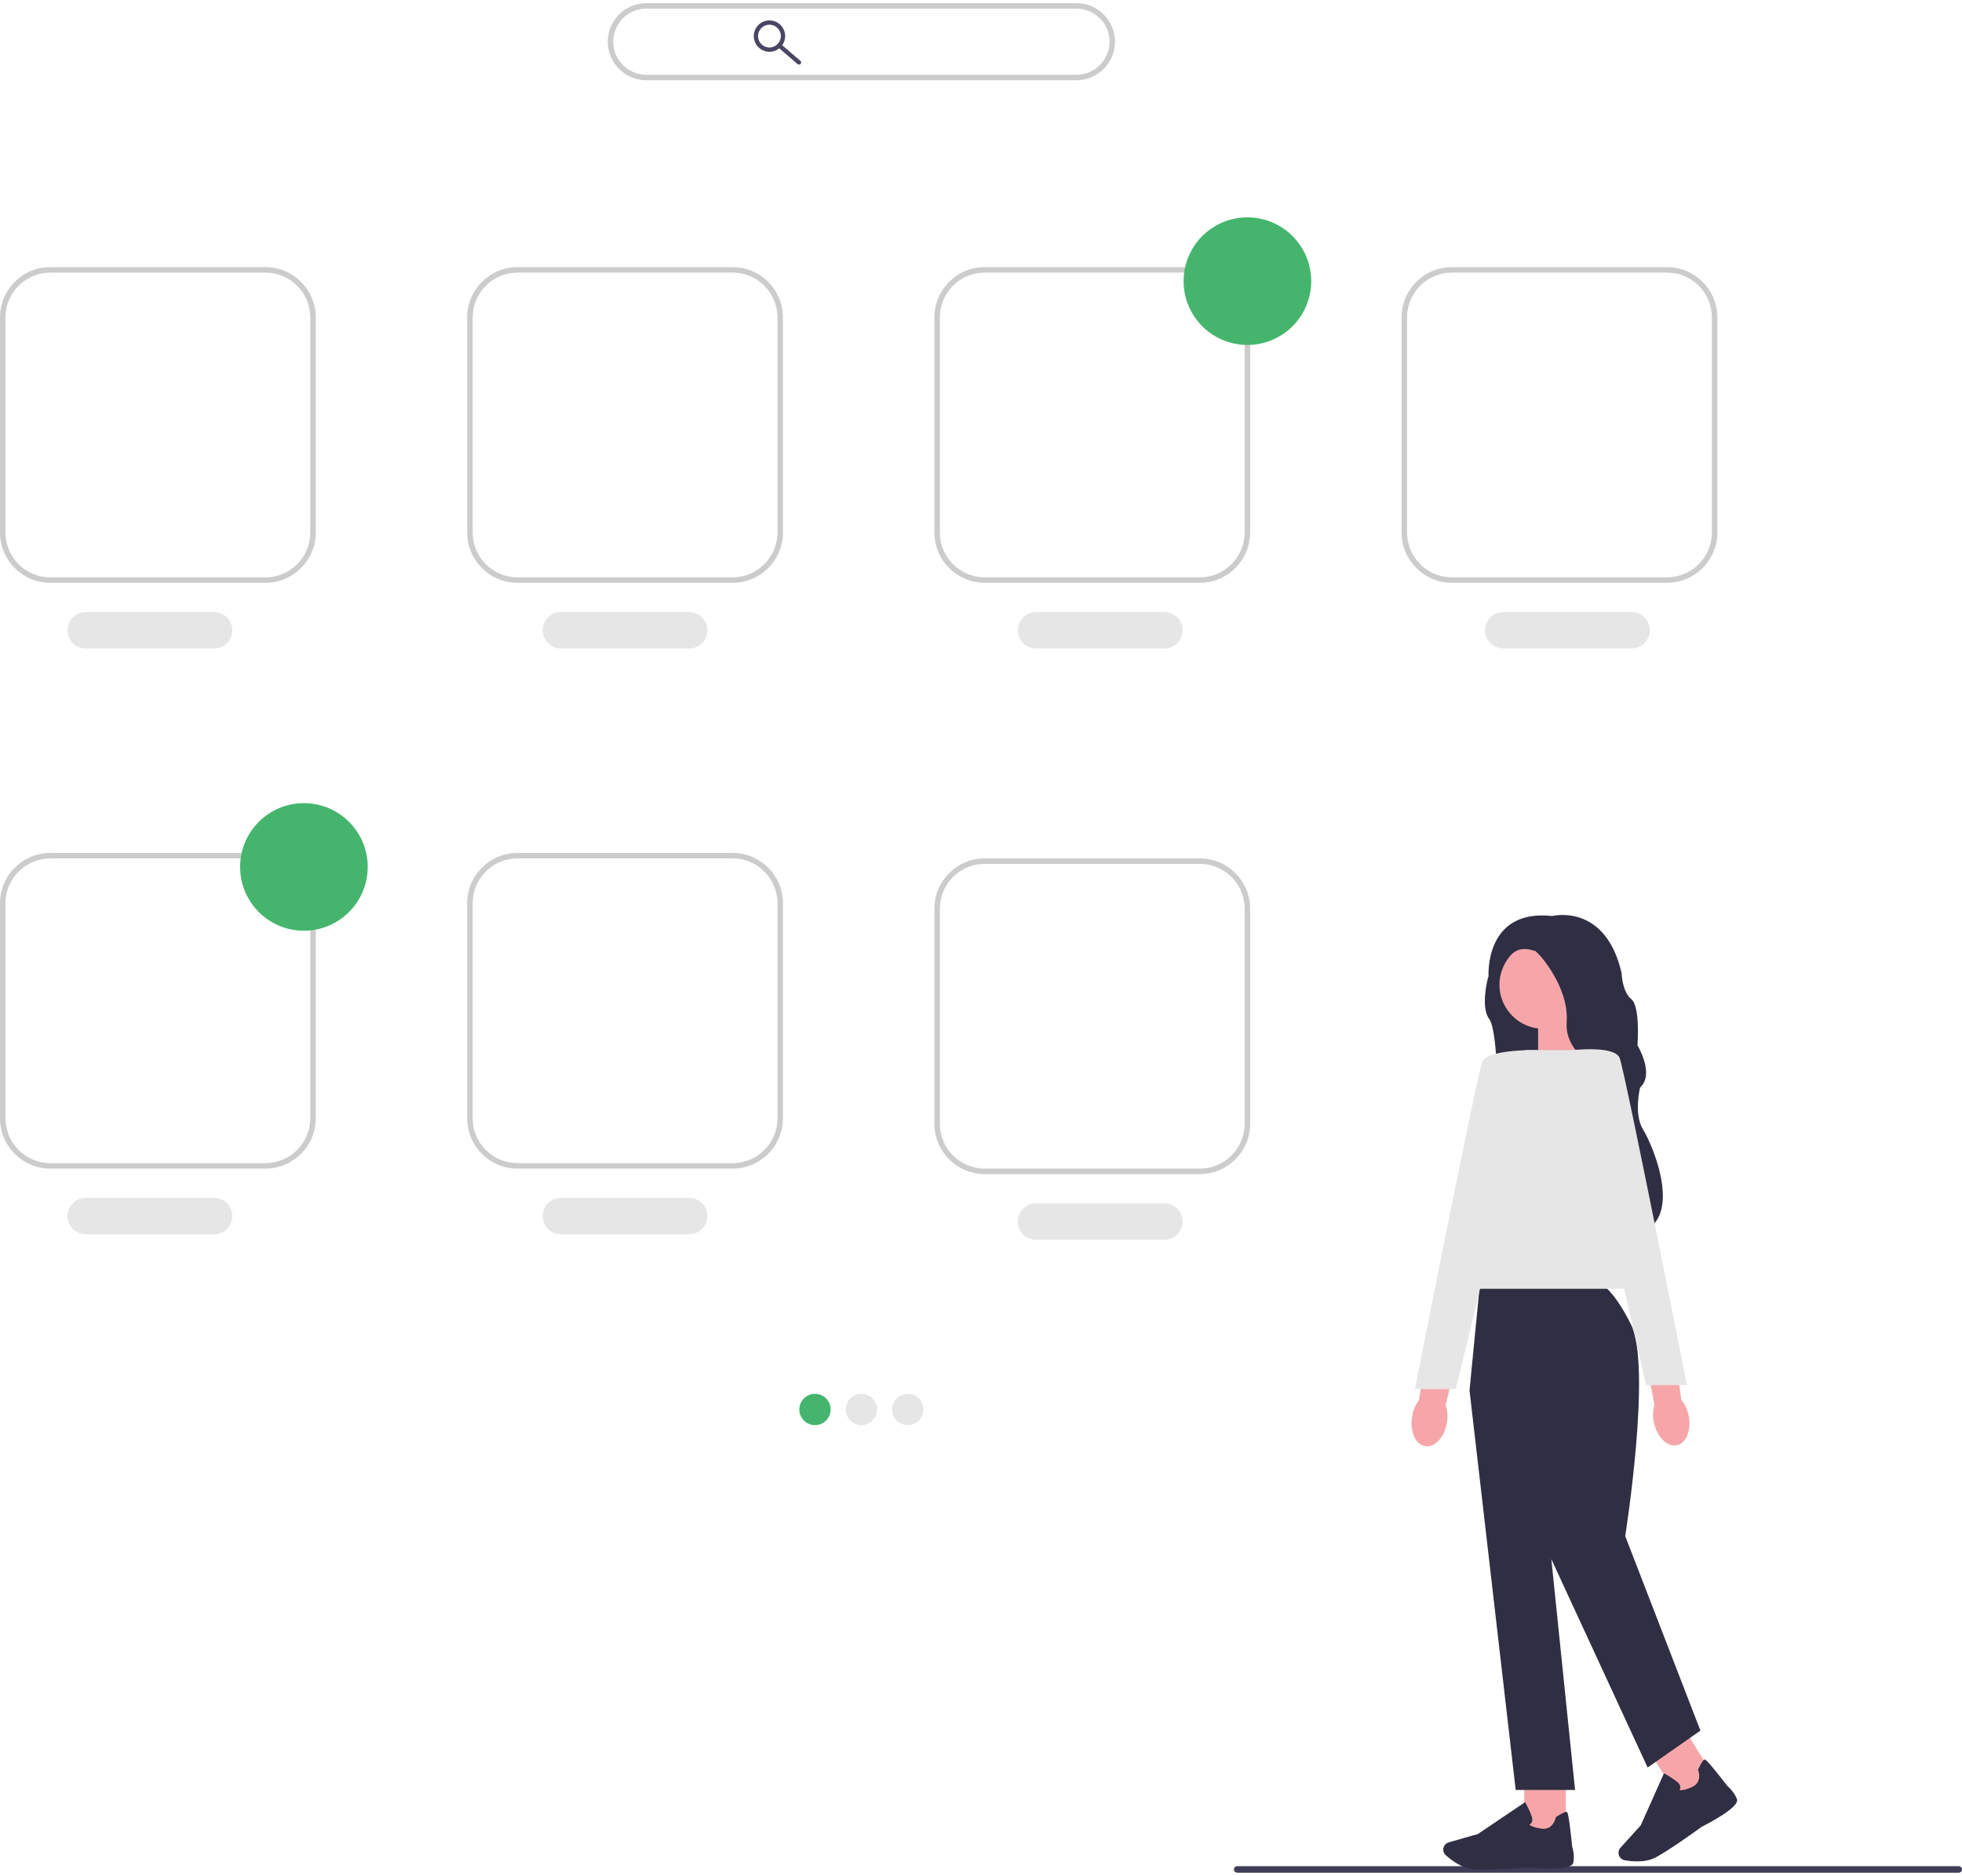 <svg width="230" height="220" viewBox="0 0 230 220" fill="none" xmlns="http://www.w3.org/2000/svg">
<g clip-path="url(#clip0_8048_2954)">
<path d="M144.654 219.203C144.654 219.414 144.824 219.584 145.036 219.584H229.615C229.827 219.584 229.997 219.414 229.997 219.203C229.997 218.991 229.827 218.821 229.615 218.821H145.036C144.824 218.821 144.654 218.991 144.654 219.203Z" fill="#3F3D58"/>
<path d="M175.403 112.239L174.424 114.687C174.424 114.687 173.523 118.114 174.578 119.481C175.634 120.848 175.868 131.312 174.736 132.085C173.6 132.859 189.117 124.92 189.117 124.92C189.117 124.92 183.059 110.872 182.956 110.821C182.854 110.77 178.885 109.531 178.885 109.531L175.406 112.236L175.403 112.239Z" fill="#2F2E43"/>
<path d="M185.504 124.339L180.306 126.049V118.567H185.023L185.504 124.339Z" fill="#F6A6A9"/>
<path d="M169.615 166.823C169.332 168.537 168.19 169.766 167.06 169.57C165.931 169.371 165.244 167.821 165.527 166.108C165.629 165.421 165.902 164.773 166.319 164.214L167.609 156.966L171.116 157.701L169.473 164.766C169.688 165.434 169.74 166.14 169.615 166.823Z" fill="#F6A6A9"/>
<path d="M183.553 208.113H178.682V215.022H183.553V208.113Z" fill="#F6A6A9"/>
<path d="M173.94 219.203C173.427 219.203 172.971 219.19 172.628 219.158C171.334 219.039 170.099 218.086 169.48 217.528C169.201 217.278 169.111 216.876 169.258 216.533C169.361 216.286 169.57 216.1 169.83 216.026L173.247 215.051L178.782 211.316L178.843 211.425C178.865 211.466 179.411 212.445 179.591 213.106C179.661 213.356 179.642 213.568 179.536 213.729C179.462 213.841 179.363 213.905 179.279 213.944C179.379 214.05 179.693 214.261 180.659 214.415C182.071 214.64 182.366 213.177 182.379 213.116L182.389 213.068L182.43 213.042C183.101 212.609 183.515 212.413 183.659 212.455C183.749 212.48 183.897 212.525 184.298 216.511C184.339 216.636 184.619 217.553 184.429 218.429C184.221 219.382 180.056 219.055 179.222 218.978C179.199 218.978 176.077 219.203 173.94 219.203Z" fill="#2F2E43"/>
<path d="M197.416 202.682L193.283 205.26L196.939 211.122L201.072 208.544L197.416 202.682Z" fill="#F6A6A9"/>
<path d="M191.928 218.256C191.357 218.256 190.831 218.189 190.459 218.121C190.09 218.057 189.804 217.765 189.743 217.396C189.701 217.13 189.778 216.864 189.958 216.665L192.342 214.027L195.063 207.93L195.175 207.991C195.217 208.014 196.196 208.556 196.7 209.021C196.892 209.198 196.988 209.387 196.982 209.58C196.982 209.715 196.927 209.824 196.879 209.897C197.02 209.933 197.399 209.949 198.301 209.567C199.616 209.012 199.097 207.613 199.071 207.552L199.052 207.507L199.074 207.462C199.414 206.74 199.661 206.352 199.806 206.313C199.895 206.288 200.046 206.249 202.495 209.416C202.594 209.5 203.319 210.128 203.621 210.976C203.948 211.896 200.239 213.822 199.494 214.197C199.472 214.216 195.589 217.037 193.998 217.839C193.366 218.157 192.618 218.256 191.935 218.256H191.928Z" fill="#2F2E43"/>
<path d="M187.138 150.346H173.507L172.268 163.027L177.681 209.881H184.641L181.859 182.819L193.147 207.25L199.334 202.922L190.52 180.114C190.52 180.114 193.667 160.242 191.193 155.294C188.719 150.346 187.141 150.346 187.141 150.346H187.138Z" fill="#2F2E43"/>
<path d="M193.918 151.12H170.256L178.763 123.13H188.196L193.918 151.12Z" fill="#E6E6E6"/>
<path d="M180.252 123.133C180.252 123.133 174.376 122.979 173.757 124.526C173.138 126.072 165.87 162.876 165.87 162.876H170.664L180.252 123.133Z" fill="#E6E6E6"/>
<path d="M180.951 120.636C183.811 120.636 186.13 118.318 186.13 115.457C186.13 112.597 183.811 110.279 180.951 110.279C178.091 110.279 175.772 112.597 175.772 115.457C175.772 118.318 178.091 120.636 180.951 120.636Z" fill="#F6A6A9"/>
<path d="M181.955 107.41C181.955 107.41 188.193 105.812 190.099 114.11C190.099 114.11 190.151 116.276 191.232 117.152C192.313 118.028 191.954 122.565 191.954 122.565C191.954 122.565 194.017 125.966 192.262 127.513C192.262 127.513 191.489 130.657 192.621 132.461C193.754 134.264 198.034 144.189 190.921 144.792C190.921 144.792 187.314 142.613 189.015 136.119C190.715 129.624 188.809 126.037 188.809 126.037C188.809 126.037 183.345 124.057 183.656 119.828C183.964 115.602 180.152 111.427 179.892 111.479C179.632 111.53 176.953 109.983 175.769 114.726L174.498 114.511C174.498 114.511 173.966 106.531 181.955 107.407V107.41Z" fill="#2F2E43"/>
<path d="M197.954 165.989C198.301 167.693 197.669 169.246 196.542 169.464C195.416 169.679 194.226 168.476 193.879 166.772C193.731 166.095 193.754 165.389 193.946 164.722L192.576 157.489L196.116 156.931L197.088 164.121C197.527 164.67 197.823 165.312 197.951 165.995L197.954 165.989Z" fill="#F6A6A9"/>
<path d="M184.073 123.165C184.073 123.165 189.249 122.51 189.868 124.057C190.487 125.604 197.755 162.408 197.755 162.408H192.961L184.076 123.168L184.073 123.165Z" fill="#E6E6E6"/>
<path d="M31.119 68.337H5.898C2.647 68.337 0 65.693 0 62.439V37.218C0 33.968 2.644 31.321 5.898 31.321H31.119C34.369 31.321 37.016 33.965 37.016 37.218V62.439C37.016 65.69 34.372 68.337 31.119 68.337ZM5.898 31.966C3 31.966 0.642 34.324 0.642 37.222V62.443C0.642 65.34 3 67.698 5.898 67.698H31.119C34.016 67.698 36.374 65.34 36.374 62.443V37.222C36.374 34.324 34.016 31.966 31.119 31.966H5.898Z" fill="#CCCCCC"/>
<path d="M85.885 68.337H60.665C57.414 68.337 54.767 65.693 54.767 62.439V37.218C54.767 33.968 57.411 31.321 60.665 31.321H85.885C89.136 31.321 91.783 33.965 91.783 37.218V62.439C91.783 65.69 89.139 68.337 85.885 68.337ZM60.665 31.963C57.767 31.963 55.409 34.321 55.409 37.218V62.439C55.409 65.337 57.767 67.695 60.665 67.695H85.885C88.783 67.695 91.141 65.337 91.141 62.439V37.218C91.141 34.321 88.783 31.963 85.885 31.963H60.665Z" fill="#CCCCCC"/>
<path d="M85.885 137.027H60.665C57.414 137.027 54.767 134.383 54.767 131.129V105.908C54.767 102.658 57.411 100.01 60.665 100.01H85.885C89.136 100.01 91.783 102.655 91.783 105.908V131.129C91.783 134.379 89.139 137.027 85.885 137.027ZM60.665 100.652C57.767 100.652 55.409 103.011 55.409 105.908V131.129C55.409 134.026 57.767 136.385 60.665 136.385H85.885C88.783 136.385 91.141 134.026 91.141 131.129V105.908C91.141 103.011 88.783 100.652 85.885 100.652H60.665Z" fill="#CCCCCC"/>
<path d="M31.119 137.027H5.898C2.647 137.027 0 134.383 0 131.129V105.908C0 102.658 2.644 100.01 5.898 100.01H31.119C34.369 100.01 37.016 102.655 37.016 105.908V131.129C37.016 134.379 34.372 137.027 31.119 137.027ZM5.898 100.652C3 100.652 0.642 103.011 0.642 105.908V131.129C0.642 134.026 3 136.385 5.898 136.385H31.119C34.016 136.385 36.374 134.026 36.374 131.129V105.908C36.374 103.011 34.016 100.652 31.119 100.652H5.898Z" fill="#CCCCCC"/>
<path d="M35.627 109.133C39.758 109.133 43.106 105.784 43.106 101.653C43.106 97.523 39.758 94.174 35.627 94.174C31.496 94.174 28.147 97.523 28.147 101.653C28.147 105.784 31.496 109.133 35.627 109.133Z" fill="#45B56E"/>
<path d="M140.652 68.337H115.432C112.181 68.337 109.534 65.693 109.534 62.439V37.218C109.534 33.968 112.178 31.321 115.432 31.321H140.652C143.903 31.321 146.55 33.965 146.55 37.218V62.439C146.55 65.69 143.906 68.337 140.652 68.337ZM115.432 31.963C112.534 31.963 110.176 34.321 110.176 37.218V62.439C110.176 65.337 112.534 67.695 115.432 67.695H140.652C143.55 67.695 145.908 65.337 145.908 62.439V37.218C145.908 34.321 143.55 31.963 140.652 31.963H115.432Z" fill="#CCCCCC"/>
<path d="M146.229 40.447C150.36 40.447 153.709 37.098 153.709 32.967C153.709 28.836 150.36 25.487 146.229 25.487C142.098 25.487 138.75 28.836 138.75 32.967C138.75 37.098 142.098 40.447 146.229 40.447Z" fill="#45B56E"/>
<path d="M25.096 76.038H10.05C8.872 76.038 7.916 75.082 7.916 73.904C7.916 72.727 8.872 71.77 10.05 71.77H25.096C26.273 71.77 27.23 72.727 27.23 73.904C27.23 75.082 26.273 76.038 25.096 76.038Z" fill="#E6E6E6"/>
<path d="M80.796 76.038H65.751C64.573 76.038 63.617 75.082 63.617 73.904C63.617 72.727 64.573 71.77 65.751 71.77H80.796C81.974 71.77 82.93 72.727 82.93 73.904C82.93 75.082 81.974 76.038 80.796 76.038Z" fill="#E6E6E6"/>
<path d="M136.5 76.038H121.454C120.277 76.038 119.321 75.082 119.321 73.904C119.321 72.727 120.277 71.77 121.454 71.77H136.5C137.678 71.77 138.634 72.727 138.634 73.904C138.634 75.082 137.678 76.038 136.5 76.038Z" fill="#E6E6E6"/>
<path d="M140.652 137.668H115.432C112.181 137.668 109.534 135.024 109.534 131.771V106.55C109.534 103.3 112.178 100.652 115.432 100.652H140.652C143.903 100.652 146.55 103.296 146.55 106.55V131.771C146.55 135.021 143.906 137.668 140.652 137.668ZM115.432 101.294C112.534 101.294 110.176 103.653 110.176 106.55V131.771C110.176 134.668 112.534 137.027 115.432 137.027H140.652C143.55 137.027 145.908 134.668 145.908 131.771V106.55C145.908 103.653 143.55 101.294 140.652 101.294H115.432Z" fill="#CCCCCC"/>
<path d="M136.5 145.366H121.454C120.277 145.366 119.321 144.41 119.321 143.232C119.321 142.055 120.277 141.099 121.454 141.099H136.5C137.678 141.099 138.634 142.055 138.634 143.232C138.634 144.41 137.678 145.366 136.5 145.366Z" fill="#E6E6E6"/>
<path d="M195.423 68.337H170.202C166.951 68.337 164.304 65.693 164.304 62.439V37.218C164.304 33.968 166.948 31.321 170.202 31.321H195.423C198.673 31.321 201.32 33.965 201.32 37.218V62.439C201.32 65.69 198.676 68.337 195.423 68.337ZM170.202 31.963C167.304 31.963 164.946 34.321 164.946 37.218V62.439C164.946 65.337 167.304 67.695 170.202 67.695H195.423C198.32 67.695 200.678 65.337 200.678 62.439V37.218C200.678 34.321 198.32 31.963 195.423 31.963H170.202Z" fill="#CCCCCC"/>
<path d="M191.267 76.038H176.221C175.044 76.038 174.088 75.082 174.088 73.904C174.088 72.727 175.044 71.77 176.221 71.77H191.267C192.445 71.77 193.401 72.727 193.401 73.904C193.401 75.082 192.445 76.038 191.267 76.038Z" fill="#E6E6E6"/>
<path d="M25.096 144.724H10.05C8.872 144.724 7.916 143.768 7.916 142.591C7.916 141.413 8.872 140.457 10.05 140.457H25.096C26.273 140.457 27.23 141.413 27.23 142.591C27.23 143.768 26.273 144.724 25.096 144.724Z" fill="#E6E6E6"/>
<path d="M80.796 144.724H65.751C64.573 144.724 63.617 143.768 63.617 142.591C63.617 141.413 64.573 140.457 65.751 140.457H80.796C81.974 140.457 82.93 141.413 82.93 142.591C82.93 143.768 81.974 144.724 80.796 144.724Z" fill="#E6E6E6"/>
<path d="M95.537 167.105C96.551 167.105 97.373 166.284 97.373 165.27C97.373 164.256 96.551 163.435 95.537 163.435C94.524 163.435 93.702 164.256 93.702 165.27C93.702 166.284 94.524 167.105 95.537 167.105Z" fill="#45B56E"/>
<path d="M100.979 167.105C101.993 167.105 102.815 166.284 102.815 165.27C102.815 164.256 101.993 163.435 100.979 163.435C99.966 163.435 99.144 164.256 99.144 165.27C99.144 166.284 99.966 167.105 100.979 167.105Z" fill="#E6E6E6"/>
<path d="M106.421 167.105C107.435 167.105 108.257 166.284 108.257 165.27C108.257 164.256 107.435 163.435 106.421 163.435C105.408 163.435 104.586 164.256 104.586 165.27C104.586 166.284 105.408 167.105 106.421 167.105Z" fill="#E6E6E6"/>
<path d="M126.187 9.411H75.765C73.272 9.411 71.244 7.383 71.244 4.89C71.244 2.397 73.272 0.369 75.765 0.369H126.187C128.681 0.369 130.708 2.397 130.708 4.89C130.708 7.383 128.681 9.411 126.187 9.411ZM75.768 1.008C73.628 1.008 71.889 2.75 71.889 4.887C71.889 7.024 73.631 8.766 75.768 8.766H126.191C128.331 8.766 130.07 7.024 130.07 4.887C130.07 2.75 128.328 1.008 126.191 1.008H75.768Z" fill="#CCCCCC"/>
<path d="M90.201 6.071C89.187 6.071 88.363 5.246 88.363 4.232C88.363 3.218 89.187 2.394 90.201 2.394C91.215 2.394 92.04 3.218 92.04 4.232C92.04 5.246 91.215 6.071 90.201 6.071ZM90.201 2.894C89.463 2.894 88.863 3.494 88.863 4.232C88.863 4.97 89.463 5.57 90.201 5.57C90.939 5.57 91.539 4.97 91.539 4.232C91.539 3.494 90.939 2.894 90.201 2.894Z" fill="#484662"/>
<path d="M93.667 7.576C93.609 7.576 93.551 7.557 93.503 7.515L91.18 5.522C91.074 5.432 91.064 5.275 91.154 5.169C91.244 5.063 91.401 5.054 91.507 5.144L93.83 7.136C93.936 7.226 93.946 7.383 93.856 7.489C93.808 7.547 93.737 7.576 93.667 7.576Z" fill="#484662"/>
</g>
<defs>
<clipPath id="clip0_8048_2954">
<rect width="230" height="219.219" fill="white" transform="translate(0 0.366)"/>
</clipPath>
</defs>
</svg>

